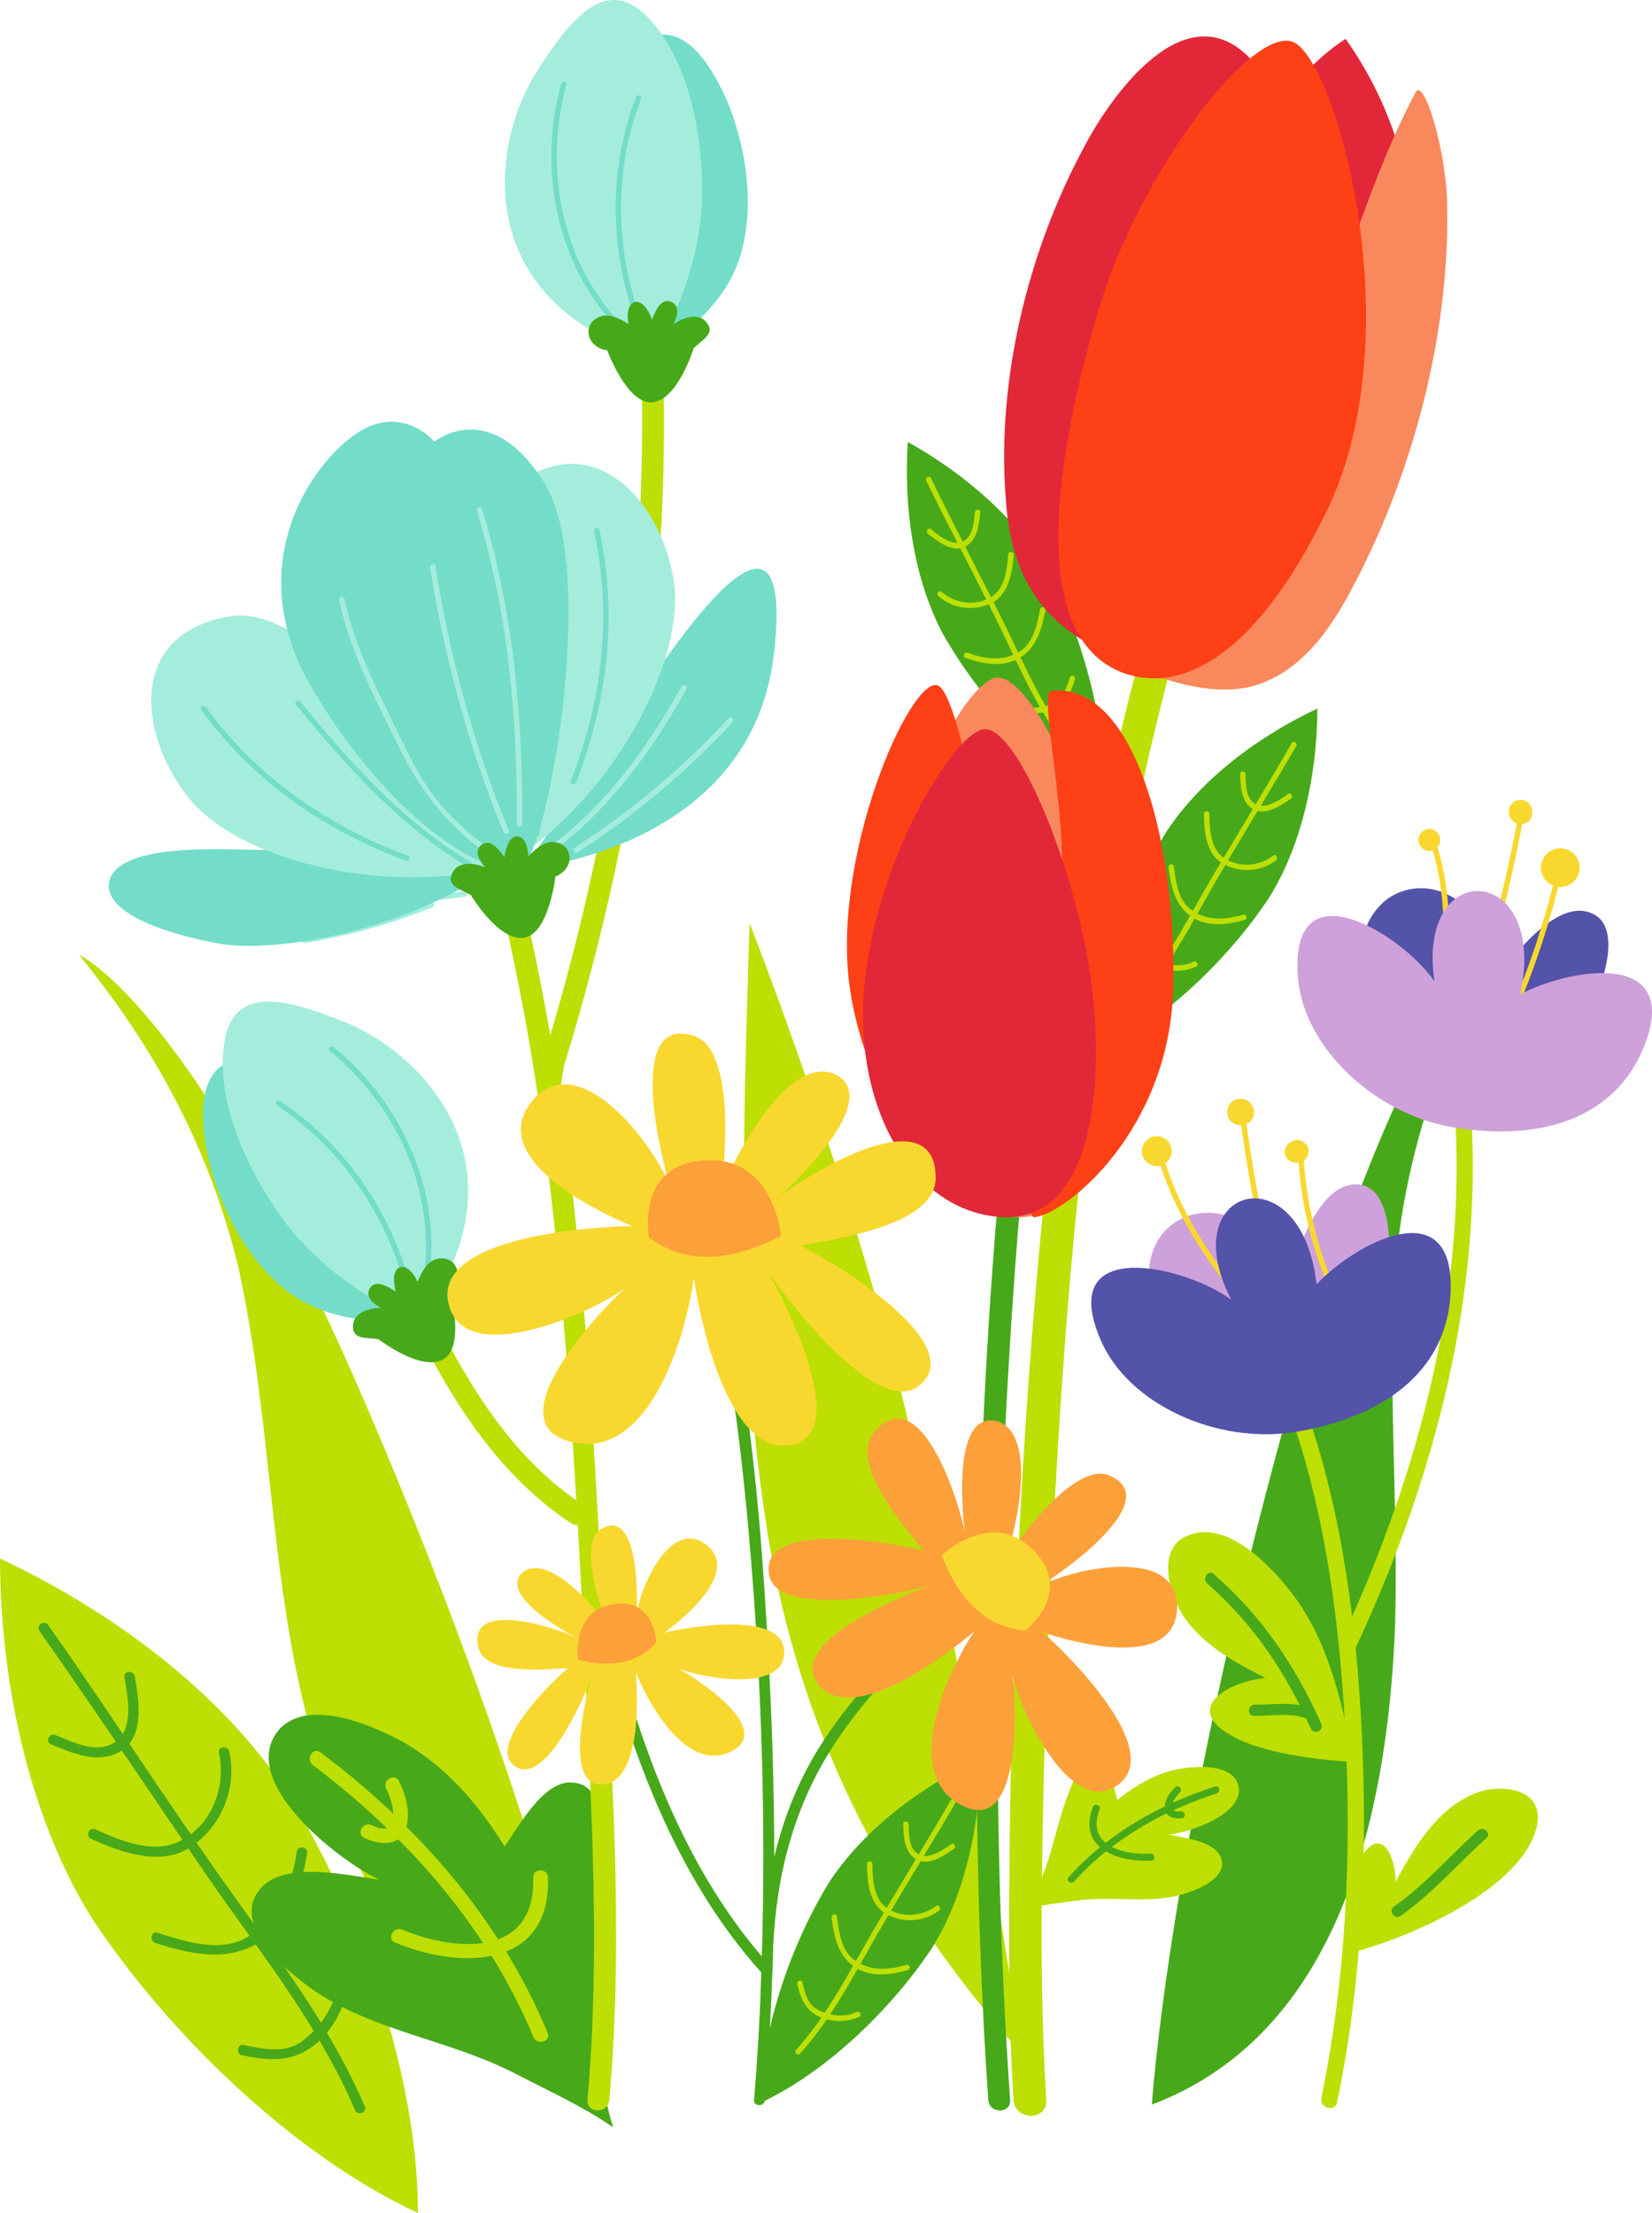 <?xml version="1.0" encoding="UTF-8"?> <svg xmlns="http://www.w3.org/2000/svg" id="_Слой_2" data-name="Слой 2" viewBox="0 0 227.51 304.68"><defs><style> .cls-1 { fill: #5353a9; } .cls-1, .cls-2, .cls-3, .cls-4, .cls-5, .cls-6, .cls-7, .cls-8, .cls-9, .cls-10, .cls-11 { stroke-width: 0px; } .cls-2 { fill: #cea1da; } .cls-3 { fill: #e22838; } .cls-4 { fill: #47a919; } .cls-5 { fill: #f9885c; } .cls-6 { fill: #fe4016; } .cls-7 { fill: #73ddc9; } .cls-8 { fill: #f8d82f; } .cls-9 { fill: #fca03a; } .cls-10 { fill: #a4eddc; } .cls-11 { fill: #bddf03; } </style></defs><g id="OBJECTS"><g><path class="cls-11" d="M81.85,285.7c-26.98-6.23-37.39-35.25-41.83-59.74-2.99-17.23-3.48-34.84-7.3-51.94-4-16.05-11.37-29.72-21.85-42.57,0,0,16.05,7.06,39.94,62.92,23.89,55.86,31.04,91.33,31.04,91.33Z"></path><g><path class="cls-11" d="M57.56,304.68c0-19.13-8.13-41.99-18.02-57.92-9.25-14.03-24.55-25.17-39.54-32.18.06,16.54,3.74,35.12,12.58,49.4,10.3,15.67,27.63,32.65,44.98,40.7Z"></path><path class="cls-4" d="M5.41,224.53c3.57,5.04,7.06,10.15,10.53,15.26-.41.3-.9.54-1.52.68-2.25.5-4.77-.78-6.79-1.6-.85-.34-1.46.95-.6,1.29,2.85,1.16,6.16,2.65,9.16,1.18.21-.1.4-.22.58-.34,2.78,4.09,5.55,8.19,8.34,12.28-.13.07-.25.14-.37.21-3.66,1.84-8.21-.09-11.6-1.63-.84-.38-1.44.92-.6,1.3,3.95,1.79,9.27,3.78,13.4,1.34.82,1.21,1.64,2.42,2.48,3.63,1.94,2.82,3.95,5.6,5.95,8.39-.22.13-.45.27-.69.39-3.7,1.91-8.35.33-12.03-.81-.88-.27-1.1,1.14-.24,1.42,4.58,1.41,9.19,2.58,13.66.27.06-.03.1-.06.15-.08,2.79,3.89,5.51,7.83,7.98,11.91-.52.54-1.07,1.04-1.66,1.46-2.3,1.68-5.41,1.02-7.96.47-.9-.2-1.14,1.22-.24,1.41,3.47.75,6.65,1.01,9.65-1.17.35-.25.69-.54,1.01-.84,1.81,3.08,3.48,6.24,4.89,9.56.36.85,1.7.36,1.34-.5-1.49-3.53-3.28-6.88-5.21-10.16,1.86-2.25,3.03-5.27,2.96-8.02-.02-.92-1.45-.78-1.42.14.05,2.31-.91,4.6-2.36,6.49-2.41-3.94-5.06-7.76-7.75-11.53,3.65-2.68,5.17-7.46,5.84-11.77.14-.91-1.27-1.15-1.41-.24-.65,4.2-2.02,8.19-5.32,10.78-1.45-2.02-2.91-4.04-4.36-6.07-1.4-1.96-2.76-3.95-4.13-5.93,3.72-2.92,5.52-7.86,4.51-12.52-.19-.89-1.62-.77-1.42.13.89,4.12-.53,8.68-3.88,11.23-2.85-4.14-5.67-8.3-8.47-12.47,1.92-2.41,1.23-6.52.75-9.27-.16-.91-1.58-.78-1.42.13.4,2.28,1.04,5.7-.22,7.81-3.39-5.04-6.79-10.07-10.3-15.03-.53-.75-1.71.07-1.17.82Z"></path></g><g><path class="cls-4" d="M84.44,292.88c-3.92-12.37-.32-24.41-1.06-37.11-.04-3.18-.13-10.11-4.47-10.34-4.05-.52-7.72,6.46-9.42,8.79-3.54-5.73-7.94-10.87-13.76-14.26-4.08-2.26-12.79-6.19-17.07-2.09-6.56,7.02,8.04,18.39,13.56,20.91-4.05-.53-13.33-2.72-16.45,1.37-3.42,4.09,1.86,9.51,5.07,12.07,8.77,7.4,20.33,8.11,30.51,13.47,4.36,2.26,9.01,4.36,13.09,7.2Z"></path><path class="cls-11" d="M44.12,241.24c3.52,2.65,6.88,5.47,10.03,8.46-.03-1.18-.47-2.44-.96-3.42-.59-1.17,1.16-2.23,1.75-1.05.92,1.85,1.62,4.21,1.02,6.27,4.76,4.72,9.02,9.88,12.64,15.5,2.96-1.1,4.99-3.67,4.83-8.5-.04-1.31,2-1.34,2.04-.02.18,5.68-2.24,8.81-5.76,10.21,2.16,3.54,4.08,7.27,5.71,11.19.51,1.21-1.46,1.77-1.96.57-1.63-3.92-3.57-7.63-5.76-11.17-4.07.84-9.06-.07-13.3-1.84-1.21-.51-.19-2.28,1.01-1.77,3.47,1.45,7.65,2.35,11.11,1.84-3.38-5.16-7.32-9.91-11.69-14.29-1.26.9-3.16.52-4.66-.17-1.19-.55-.19-2.32,1-1.77.74.34,1.53.61,2.11.41-3.2-3.07-6.6-5.97-10.18-8.66-1.04-.78-.05-2.56,1-1.77Z"></path></g><path class="cls-4" d="M158.62,289.76c25.9-9.79,32.33-39.94,33.46-64.8.65-17.47-1.22-35,.28-52.45,1.81-16.44,7.29-30.97,15.95-45.11,0,0-14.96,9.15-31.15,67.7-16.19,58.56-18.53,94.66-18.53,94.66Z"></path><path class="cls-11" d="M140.68,282.72c-18-20.32-29.62-42.1-34.55-69.1-4.94-28.45-3.77-57.78-2.9-86.52,0,0,13.07,33.1,20.91,64.75,7.84,31.65,16.55,90.88,16.55,90.88Z"></path><g><path class="cls-4" d="M104.8,289.48c9.12-4.23,18.21-13.15,23.62-21.39,4.64-7.51,6.57-17.27,6.6-25.96-7.87,3.68-15.91,9.55-20.77,16.92-5.19,8.37-9.46,20.38-9.46,30.43Z"></path><path class="cls-11" d="M131.48,246.91c-1.61,2.82-3.28,5.61-4.95,8.39-.23-.13-.46-.31-.66-.57-.74-.96-.68-2.44-.74-3.59-.02-.48-.78-.48-.75,0,.08,1.61.1,3.52,1.46,4.63.09.08.19.14.29.2-1.34,2.23-2.68,4.46-4.01,6.69-.06-.04-.12-.08-.18-.13-1.68-1.34-1.77-3.93-1.79-5.89,0-.49-.76-.49-.75,0,.02,2.28.25,5.25,2.33,6.68-.39.66-.79,1.32-1.18,1.98-.91,1.55-1.8,3.12-2.68,4.69-.11-.08-.23-.16-.34-.24-1.72-1.34-2-3.91-2.28-5.91-.07-.48-.79-.27-.73.2.34,2.49.8,4.95,2.89,6.57.02.02.05.03.07.05-1.24,2.19-2.51,4.35-3.91,6.44-.37-.13-.73-.28-1.06-.47-1.31-.73-1.68-2.35-1.99-3.69-.11-.47-.83-.27-.72.2.41,1.82.99,3.39,2.69,4.34.2.11.41.21.63.3-1.07,1.54-2.2,3.04-3.48,4.44-.32.36.21.89.53.53,1.35-1.49,2.56-3.08,3.69-4.73,1.49.39,3.18.28,4.48-.36.43-.21.05-.86-.38-.65-1.09.54-2.4.58-3.62.31,1.35-2.02,2.58-4.12,3.78-6.25,2.08,1.15,4.7.82,6.9.18.46-.13.27-.86-.2-.73-2.15.62-4.35.85-6.31-.15.64-1.14,1.28-2.28,1.93-3.42.63-1.1,1.27-2.19,1.92-3.28,2.22,1.13,4.97.89,6.96-.62.38-.29,0-.94-.38-.65-1.77,1.33-4.25,1.66-6.21.63,1.34-2.27,2.7-4.53,4.07-6.79,1.57.38,3.38-.85,4.58-1.69.4-.27.02-.93-.38-.65-1,.69-2.49,1.75-3.77,1.62,1.65-2.73,3.3-5.47,4.89-8.23.24-.42-.41-.8-.65-.38Z"></path></g><g><path class="cls-4" d="M151.21,144.9c9.11-4.23,18.21-13.16,23.62-21.39,4.64-7.51,6.57-17.27,6.6-25.96-7.87,3.69-15.91,9.55-20.77,16.92-5.19,8.37-9.46,20.38-9.46,30.43Z"></path><path class="cls-11" d="M177.88,102.33c-1.61,2.82-3.28,5.61-4.95,8.39-.23-.13-.45-.31-.66-.57-.74-.96-.68-2.44-.74-3.59-.02-.48-.78-.48-.75,0,.08,1.61.1,3.52,1.46,4.63.09.08.19.14.29.2-1.34,2.23-2.68,4.46-4.01,6.69-.06-.04-.12-.08-.18-.13-1.68-1.34-1.77-3.93-1.79-5.89,0-.48-.76-.49-.75,0,.02,2.28.25,5.25,2.33,6.68-.39.66-.79,1.32-1.18,1.98-.91,1.55-1.8,3.12-2.68,4.69-.11-.08-.23-.16-.34-.24-1.72-1.34-2-3.91-2.28-5.91-.07-.48-.79-.27-.72.2.34,2.49.8,4.95,2.89,6.57.02.02.05.03.07.05-1.24,2.19-2.51,4.35-3.91,6.44-.37-.13-.73-.28-1.06-.47-1.31-.73-1.68-2.35-1.99-3.69-.11-.47-.83-.27-.73.2.41,1.82.99,3.39,2.69,4.34.2.11.41.21.63.29-1.07,1.54-2.21,3.04-3.48,4.44-.32.36.21.89.53.53,1.35-1.49,2.56-3.08,3.69-4.73,1.48.39,3.18.28,4.48-.36.43-.21.05-.86-.38-.65-1.09.54-2.4.58-3.62.31,1.35-2.02,2.58-4.12,3.78-6.25,2.08,1.15,4.7.82,6.9.18.46-.13.27-.86-.2-.73-2.15.62-4.35.85-6.31-.15.64-1.14,1.28-2.28,1.93-3.42.63-1.1,1.27-2.19,1.92-3.28,2.22,1.13,4.96.89,6.96-.62.38-.29,0-.94-.38-.65-1.77,1.34-4.25,1.66-6.21.63,1.34-2.27,2.71-4.53,4.07-6.79,1.57.38,3.38-.85,4.58-1.69.4-.27.02-.93-.38-.65-1,.69-2.49,1.75-3.77,1.62,1.65-2.73,3.3-5.47,4.89-8.23.24-.42-.41-.8-.65-.38Z"></path></g><g><path class="cls-4" d="M151.9,110.17c-8.8-4.85-17.26-14.38-22.09-22.97-4.11-7.81-5.36-17.68-4.79-26.35,7.6,4.22,15.21,10.62,19.55,18.31,4.6,8.71,8.03,20.99,7.33,31.01Z"></path><path class="cls-11" d="M128.23,65.86c1.42,2.92,2.88,5.82,4.35,8.71.24-.11.48-.28.69-.53.8-.91.85-2.39.99-3.53.06-.48.81-.43.75.05-.19,1.6-.34,3.5-1.78,4.52-.1.07-.2.13-.3.18,1.18,2.32,2.36,4.63,3.54,6.95.06-.04.13-.08.19-.12,1.77-1.22,2.04-3.8,2.19-5.75.04-.48.79-.43.75.05-.18,2.27-.61,5.22-2.78,6.51.35.69.7,1.37,1.04,2.06.8,1.61,1.58,3.24,2.35,4.86.12-.07.24-.14.36-.22,1.81-1.22,2.27-3.76,2.68-5.74.1-.47.81-.22.71.25-.51,2.46-1.14,4.88-3.34,6.35-.03.02-.05.03-.08.05,1.09,2.27,2.21,4.52,3.46,6.69.38-.1.75-.23,1.09-.39,1.36-.64,1.84-2.23,2.24-3.55.14-.46.85-.21.71.25-.53,1.79-1.22,3.32-2.98,4.14-.21.1-.42.18-.65.25.96,1.61,1.99,3.18,3.16,4.67.3.38-.27.88-.57.49-1.25-1.58-2.34-3.25-3.35-4.97-1.51.28-3.19.06-4.44-.67-.42-.24,0-.87.42-.62,1.05.61,2.35.75,3.58.56-1.2-2.11-2.29-4.29-3.34-6.49-2.16,1-4.74.49-6.9-.3-.45-.17-.21-.88.25-.71,2.1.77,4.28,1.15,6.31.29-.56-1.18-1.12-2.37-1.69-3.54-.55-1.14-1.12-2.27-1.68-3.41-2.29.97-5.02.55-6.91-1.1-.36-.31.06-.94.42-.62,1.67,1.45,4.13,1.95,6.16,1.06-1.18-2.36-2.39-4.71-3.59-7.06-1.59.27-3.31-1.09-4.45-2-.38-.3.04-.93.42-.62.95.76,2.36,1.92,3.65,1.88-1.46-2.84-2.91-5.68-4.3-8.55-.21-.44.46-.77.67-.33Z"></path></g><g><path class="cls-11" d="M141.05,262.89c3.71-4.96,3.99-10.96,6.33-16.57.52-1.43,1.65-4.54,3.64-3.96,1.91.4,2.46,4.13,2.86,5.45,2.5-2.02,5.29-3.65,8.45-4.26,2.19-.38,6.74-.78,8.03,1.75,1.85,4.2-6.52,7.02-9.41,7.29,1.91.4,6.44.88,7.2,3.21.9,2.38-2.34,4-4.19,4.64-5.12,1.95-10.45.46-15.88,1.26-2.32.33-4.75.55-7.04,1.18Z"></path><path class="cls-4" d="M167.37,245.96c-2.01.64-3.96,1.38-5.86,2.23.2-.53.6-1.03.97-1.39.45-.44-.17-1.19-.62-.75-.71.69-1.4,1.64-1.45,2.67-2.89,1.38-5.62,3.03-8.14,5-1.16-.96-1.67-2.44-.84-4.59.23-.59-.69-.92-.92-.33-.98,2.53-.38,4.33.99,5.51-1.53,1.26-2.99,2.63-4.34,4.14-.42.47.38,1.03.79.57,1.35-1.51,2.81-2.88,4.36-4.13,1.7,1.02,4.09,1.4,6.28,1.27.63-.04.45-1-.17-.96-1.8.11-3.82-.14-5.3-.92,2.34-1.79,4.86-3.32,7.52-4.6.43.6,1.34.73,2.13.66.62-.06.45-1.02-.17-.96-.39.04-.79.04-1.02-.15,1.93-.88,3.92-1.65,5.96-2.3.59-.19.42-1.15-.17-.96Z"></path></g><g><path class="cls-11" d="M185.98,268.88c.18-3.88-.74-9.3,1.34-12.99,2.86-4.79,4.87-.32,4.89,3.16,2.66-4.88,5.83-10.27,11.29-12.28,3.58-1.21,9.15-.44,8.18,4.54-1.85,8.76-17.74,15.55-25.69,17.57Z"></path><path class="cls-4" d="M203.53,252.02c-3.86,3.49-7.26,7.46-11.54,10.46-.83.58.04,1.89.87,1.31,4.4-3.08,7.88-7.15,11.85-10.73.75-.68-.43-1.71-1.17-1.05Z"></path></g><g><path class="cls-11" d="M186.48,242.59c-1.63-7.89-3.38-16.27-8.3-22.89-2.81-3.74-8.84-10.3-14.22-8.43-4.56,1.47-3.2,7.28-1.45,10.45,2.58,4.5,7.25,6.99,11.77,9.31-4.61.36-11.74,3.96-4.69,7.94,4.35,2.46,12.01,3.33,16.88,3.63Z"></path><path class="cls-4" d="M167.16,216.72c-.76-.67-1.66.63-.9,1.29,5.46,4.78,9.52,10.39,12.73,16.75-2.02-.36-4.1-.04-6.15-.08-1.01-.02-1.16,1.55-.15,1.56,2.32.04,4.8-.49,7.04.31.05.02.09.01.13.02.22.47.45.94.67,1.42.41.93,1.84.28,1.43-.65-3.55-7.98-8.2-14.86-14.81-20.63Z"></path></g><path class="cls-11" d="M186.68,226.92c13.18-28.24,20.28-59.65,13.6-90.59-.31-1.42-2.48-.82-2.17.6,6.29,29.13.06,58.8-11.9,85.62-1.41-11.65-3.95-23.23-8.44-33.97-.55-1.32-2.74-.74-2.17.6,6.49,15.51,8.82,32.67,9.68,49.34.86,16.75.1,33.85-3.3,50.3-.29,1.42,1.88,2.02,2.17.6,3.45-16.66,4.21-33.93,3.39-50.9-.19-3.84-.46-7.72-.84-11.6Z"></path><path class="cls-4" d="M136.76,215.52c-8.6,7.31-17.35,14.88-23.54,24.44-3.16,4.88-5.28,10.18-6.59,15.69-.01-9.71-.33-19.42-.88-29.1-.9-15.81-2.15-31.9-5.58-47.4-.45-2.03-.96-4.05-1.62-6.02-.31-.91-1.76-.52-1.45.4,1.73,5.13,2.62,10.57,3.45,15.91,1.3,8.28,2.16,16.62,2.85,24.96,1.49,18,2.05,36.12,1.54,54.19,0,.16-.01.32-.02.48,0,.09,0,.19,0,.28-11.08-12.91-16.93-29.58-21.03-45.86-.24-.94-1.69-.54-1.45.4,4.28,17.02,10.49,34.41,22.4,47.67-.05,1.5-.1,3.01-.16,4.52-.2,4.35-.47,8.69-.83,13.03-.08.97,1.42.96,1.5,0,.49-6,.83-12.01,1.04-18.03,0-.03.02-.05.02-.08,0-.23,0-.45.01-.68.03-.81.05-1.62.07-2.44.45-9.81,2.88-19.18,8.29-27.55,6.01-9.29,14.7-16.65,23.05-23.75.74-.63-.33-1.69-1.06-1.06Z"></path><path class="cls-11" d="M175.15,40.34c-9.85,20.33-16.61,41.98-21.61,63.98-4.09,18.01-7.14,36.3-9.11,54.66-3.6,33.73-5.23,67.82-5.44,101.74-.06,9.47,0,18.95.59,28.4.18,2.89,4.69,2.91,4.51,0-.89-14.57-.69-29.21-.36-43.79.41-17.75,1.24-35.5,2.42-53.21,2.44-36.61,7.09-73.04,17.34-108.38,4.09-14.08,9.15-27.9,15.54-41.11,1.26-2.61-2.63-4.89-3.89-2.28h0Z"></path><path class="cls-4" d="M141.67,127.31c-5.83,41.73-7.75,84.16-7.05,126.27.2,11.86.66,23.71,1.48,35.54.13,1.92,3.14,1.94,3.01,0-2.91-42.12-1.95-84.67,1.66-126.72.98-11.46,2.22-22.9,3.81-34.29.26-1.9-2.63-2.71-2.9-.8h0Z"></path><g><path class="cls-3" d="M155.82,91.21c8.68-13.4,17.8-27.93,21.2-43.78,2.45-11.51,4.15-29.63-4.72-39.25-9.06-9.62-19.44,5.1-23.21,12.45-7.55,14.15-11.89,31.89-10.57,48.12.75,11.89,6.16,18.68,17.3,22.46-.19-.19,0,.19,0,0Z"></path><path class="cls-3" d="M155.98,91.59c-1.51-6.23-1.04-13.59-.66-20,.57-9.06,1.04-18.04,4.53-26.42,7.93-19.06,16.23-33.97,25.47-39.82,11.7,16.61,11.13,35.29,7.17,55.29-3.02,13.96-10.57,25.66-24.91,29.63-3.59,1.13-7.83,1.13-11.61,1.32Z"></path><path class="cls-5" d="M155.79,91.87c9.25-11.51,16.51-23.68,22.55-37.27,6.04-13.59,9.62-28.68,16.61-41.89,1.13-2.08,4.15,7.74,4.34,15.1.46,18-4.72,37.74-13.4,53.78-3.02,5.66-7.36,11.51-13.96,13.02-5.28,1.13-11.23-.85-16.13-2.74Z"></path><path class="cls-6" d="M155.5,92.91c3.95,1.17,15.1,2.26,27.17-22.46,12.08-24.72,1.13-62.84-4.72-64.72-5.85-1.89-21.32,18.49-26.79,37.36-5.47,18.87-10.38,45.48,4.34,49.82Z"></path></g><g><path class="cls-5" d="M141,167.58c7.5-.5,16.42-24.23,11.51-44.36-4.91-20.13-12.08-30.68-15.47-29.9-3.4.78-11.51,13.09-12.08,28.72-.57,15.63,1.32,46.51,16.04,45.53Z"></path><path class="cls-6" d="M142.51,167.58c4.51-.56,18.49-12.08,19.06-31.32.57-19.25-5.09-42.44-16.79-41.14-1.7.19,1.7,14.34,1.51,25.29-.19,10.94-6.79,47.55-3.77,47.18Z"></path><path class="cls-6" d="M129.12,94.36c-3.76-1.25-14.72,23.59-12.08,41.7,2.64,18.12,15.66,31.51,21.13,31.51s-3.96-71.52-9.06-73.22Z"></path><path class="cls-3" d="M135.53,100.4c-4.02.33-14.53,17.36-16.42,34.53-1.89,17.17,6.42,32.08,19.06,32.65,12.64.57,14.15-19.25,11.89-33.97-2.26-14.72-10-33.59-14.53-33.21Z"></path></g><g><path class="cls-10" d="M63.83,122.72c-10.02,1.49-20.35,2.21-30.25-.38-.47-.12-.67.6-.2.72,10.04,2.62,20.5,1.89,30.65.38.48-.07.27-.8-.2-.72Z"></path><path class="cls-10" d="M59.32,124.22c-5.65,2.24-11.48,3.92-17.48,4.89-.48.08-.27.8.2.72,6-.97,11.83-2.65,17.48-4.89.45-.18.25-.9-.2-.72Z"></path></g><g><path class="cls-2" d="M188.29,182.53c1.77-3.62,3.2-7.28,3.01-11.41,0-2.66-.72-7.72-4.14-8.03-5.12-.65-8.46,8.64-9.48,12.56-2.22-3.35-4.89-7.18-9.08-8.37-3.57-.98-7.32.4-9.2,3.58-3.82,7.07,2.57,13.69,8.34,16.86l20.55-5.19Z"></path><g><path class="cls-8" d="M179.57,159.8c.25-.2.45-.48.55-.75,0-.02.02-.04.02-.07.18-.48.06-1.06-.28-1.44-.02-.02-.03-.03-.05-.05-.34-.38-.96-.67-1.48-.5-.04.01-.09.03-.13.04-.81.25-1.41.93-1.23,1.83.18.9.98,1.3,1.83,1.23.02,0,.04,0,.05,0,.52,7.61,2.78,15.05,6.27,21.83.22.43.9.1.67-.34-3.48-6.75-5.75-14.18-6.22-21.78Z"></path><path class="cls-8" d="M160.51,160.16c.63-.46.99-1.26.83-2.07-.22-1.1-1.32-1.84-2.42-1.63-1.1.22-1.84,1.32-1.63,2.42.22,1.1,1.32,1.84,2.42,1.63.04,0,.08-.02.11-.04,2.79,8.56,8.22,16.12,14.47,22.51.34.34.9-.15.56-.5-6.19-6.35-11.61-13.83-14.35-22.33Z"></path><path class="cls-8" d="M170.52,151.31s-.03,0-.04,0c-.63.13-1.16.58-1.37,1.19-.25.73,0,1.72.7,2.12.01,0,.02.01.04.02.34.19.72.28,1.08.27,1.34,9.4,3.03,18.76,6.37,27.68.17.45.84.11.67-.34-3.32-8.86-4.98-18.17-6.31-27.5.42-.19.77-.52.95-1.03.46-1.31-.72-2.68-2.09-2.41Z"></path></g><path class="cls-1" d="M178.43,197.14c11.97-1.97,20.6-8.21,21.32-18.71.95-14.61-12.71-7.63-18.44-1.61-2.08-18.4-19.87-13.5-11.74,2.13-6.15-4.6-24.06-8.91-18.08,5.33,3.8,9.16,16.27,14.62,26.93,12.86Z"></path></g><g><path class="cls-1" d="M214.12,144.56c2.85-2.85,5.38-5.86,6.54-9.82.87-2.52,1.81-7.54-1.33-8.94-4.64-2.27-10.8,5.44-13.03,8.82-1.02-3.89-2.31-8.37-5.89-10.86-3.06-2.08-7.06-1.98-9.86.42-5.9,5.45-1.99,13.79,2.45,18.66l21.12,1.73Z"></path><g><path class="cls-8" d="M209.76,113.43c2.1-.45,1.41-3.7-.69-3.26-1.78.38-1.55,2.77-.16,3.22-1.41,7.11-3,14.18-5.26,21.08-.15.46.56.7.71.24,2.27-6.96,3.88-14.09,5.29-21.27.04,0,.07,0,.1-.01Z"></path><path class="cls-8" d="M214.33,116.85c-1.42.3-2.36,1.74-2.06,3.17.19.89.82,1.59,1.61,1.91-1.71,6.64-3.91,13.12-6.8,19.35-.2.44.51.67.71.24,2.9-6.25,5.11-12.75,6.82-19.42.27.03.54.03.82-.03,1.42-.3,2.36-1.74,2.06-3.17-.3-1.42-1.74-2.36-3.17-2.06Z"></path><path class="cls-8" d="M196.53,114.17c-.8.17-1.33.98-1.16,1.79.17.8.98,1.33,1.78,1.16.05-.01.1-.03.16-.05,2.11,7.08,1.75,14.83.44,22.02-.09.48.67.51.75.04,1.34-7.34,1.68-15.28-.54-22.49.31-.35.46-.83.35-1.31-.17-.8-.98-1.33-1.79-1.16Z"></path></g><path class="cls-2" d="M200.07,155.2c11.96,2,22.15-1.11,26.22-10.82,5.62-13.52-9.56-11.33-16.93-7.48,3.98-18.08-14.44-19.19-11.8-1.78-4.34-6.34-19.89-16.21-18.83-.8.64,9.9,10.68,19.09,21.33,20.87Z"></path></g><path class="cls-11" d="M77.2,151.48c-.21-1.43.44-4.63.65-5.32,9.84-32.17,14.81-65.98,13.34-99.64-.08-1.93-3.09-1.94-3.01,0,1.42,32.44-3.19,64.95-12.4,96.04-2.15-12.48-5-24.84-8.83-36.92-.58-1.84-3.49-1.05-2.9.8,7.22,22.82,10.92,46.54,13.11,70.33.91,9.91,1.62,19.85,2.21,29.79-8.84-6.16-14.8-15.7-19.47-25.22-.85-1.74-3.45-.22-2.6,1.52,5.05,10.29,11.61,20.43,21.34,26.85.32.21.64.28.93.24.69,12,1.22,24.02,1.73,36.01.61,14.37.87,28.81-.39,43.15-.17,1.93,2.84,1.92,3.01,0,1.98-22.51.36-45.19-.88-67.7-1.28-23.38-2.47-46.74-5.84-69.93Z"></path><g><path class="cls-7" d="M90.29,48.91c-1.68-9.92-4.78-20.1-4.56-30.18-.03-3.65-.02-12.93,5.02-13.92,4.89-.69,8.3,6.45,9.71,9.87,2.38,6.27,3.38,13.49,1.67,19.93-1.71,6.44-6.76,10.6-11.85,14.29Z"></path><path class="cls-10" d="M89.94,49.19c3.82-7.06,6.66-14.4,6.77-22.52.03-8.09-1.77-18.54-7.71-24.5-6.08-6.1-11.39,2.1-14.75,7.17-6.99,10.56-9.37,32.18,15.68,39.85Z"></path><g><path class="cls-7" d="M78.01,11.69c.13-.47-.61-.62-.74-.15-3.54,13.01-.07,27.45,10.49,36.22.37.31.87-.26.49-.57-10.37-8.61-13.72-22.74-10.25-35.5Z"></path><path class="cls-7" d="M87.6,13.33c-3.95,10.25-3.66,21.84.39,32.02.18.45.89.21.71-.24-3.98-9.98-4.31-21.37-.43-31.44.17-.45-.5-.78-.67-.33Z"></path></g><path class="cls-4" d="M83.62,48.23c-2.73-.37-3.44-3.29-1.42-4.44,1.47-.87,3.09.06,4.37.83-.23-.94-.27-2.97,1.09-3.07,1.03.02,1.85,1.6,2.13,2.43.41-.98,1.17-3.09,2.71-2.41,1.23.6.74,2.16.22,3.09,1.36-.93,3.58-1.78,4.7-.12,1.07,1.49-.88,2.34-1.9,3.43,0,0-2.15,7.05-5.65,7.41-3.5.36-6.25-7.16-6.25-7.16Z"></path></g><g><path class="cls-7" d="M56.95,182.12c-4.38-9.06-7.75-19.15-13.77-27.24-2.1-2.99-7.48-10.55-12.15-8.44-4.38,2.27-3.03,10.06-2.2,13.67,1.69,6.49,5.06,12.96,10.18,17.22,5.12,4.26,11.65,4.73,17.94,4.79Z"></path><path class="cls-10" d="M57.4,182.14c-7.2-3.54-13.77-7.88-18.56-14.43-4.71-6.58-9.3-16.13-7.91-24.44,1.42-8.5,10.51-4.89,16.17-2.7,11.82,4.56,26.28,20.81,10.3,41.57Z"></path><g><path class="cls-7" d="M45.41,144.67c-.38-.31.14-.85.51-.55,10.43,8.55,15.96,22.34,12.43,35.6-.12.47-.85.29-.73-.18,3.47-13.02-1.99-26.48-12.21-34.87Z"></path><path class="cls-7" d="M38.53,151.56c9.16,6.07,15.63,15.68,18.22,26.33.11.47-.6.69-.72.21-2.54-10.44-8.87-19.92-17.86-25.88-.4-.26-.05-.93.36-.66Z"></path></g><path class="cls-4" d="M61.99,177.7c2.01-1.88.9-4.67-1.41-4.44-1.7.14-2.48,1.84-3.08,3.21-.36-.9-1.5-2.58-2.67-1.87-.83.61-.58,2.38-.33,3.22-.9-.56-2.75-1.84-3.6-.4-.65,1.2.65,2.19,1.61,2.64-1.64.03-3.94.62-3.9,2.63,0,1.84,2.07,1.4,3.53,1.7,0,0,5.83,4.5,8.9,2.77,3.06-1.74.95-9.46.95-9.46Z"></path></g><g><path class="cls-7" d="M72.04,119.65s31.58-2.44,34.58-29.88c3.01-27.44-15.79,1.88-21.24,10.34-5.45,8.46-13.34,19.55-13.34,19.55Z"></path><g><path class="cls-10" d="M94.54,94.84c.24-.42-.41-.8-.65-.38-4.44,8.01-10.03,15.85-17.34,21.48-.38.29,0,.94.38.65,7.42-5.71,13.11-13.63,17.62-21.75Z"></path><path class="cls-10" d="M100.34,98.89c-6.28,6.81-13.39,12.76-21.16,17.8-.41.26-.03.91.38.65,7.83-5.07,14.99-11.06,21.32-17.91.33-.36-.2-.89-.53-.53Z"></path></g><path class="cls-7" d="M67.82,119.73c-11.09-.75-21.8-2.73-32.7-2.73-3.57,0-19.17-1.13-20.11,4.51-.75,5.26,12.22,7.89,15.41,8.46,7.33,1.13,24.06-1.32,37.4-10.24Z"></path><path class="cls-10" d="M70.54,118.52s-11.28-42.1-.38-51.12c10.9-9.02,20.49.75,22.55,12.03,2.07,11.28-8.27,30.26-22.18,39.09Z"></path><g><path class="cls-7" d="M72.62,82.34c1.7,10.65,2.97,21.61.94,32.32-.09.47.63.68.72.2,2.05-10.84.78-21.92-.94-32.72-.08-.48-.8-.27-.73.2Z"></path><path class="cls-7" d="M82.55,72.93c-.1-.47-.83-.27-.73.2,2.52,11.67,1.1,23.32-3.2,34.38-.18.45.55.65.73.2,4.34-11.2,5.74-22.99,3.2-34.78Z"></path></g><path class="cls-10" d="M69.79,119.08s-23.98-36.4-37.96-34.25c-13.99,2.15-13.05,15.81-5.99,24.85,7.06,9.04,28.11,13.92,43.96,9.4Z"></path><g><path class="cls-7" d="M41.36,96.6c6.83,8.35,14.18,16.58,23.53,22.17.41.25.08.92-.33.67-9.47-5.67-16.9-13.98-23.83-22.44-.31-.37.33-.78.63-.41Z"></path><path class="cls-7" d="M27.73,97.78c-.29-.39.35-.8.63-.41,7.05,9.63,16.7,16.31,27.82,20.45.45.17.12.84-.33.67-11.26-4.19-21-10.98-28.12-20.72Z"></path></g><path class="cls-7" d="M71.29,119.83c3.88,0,11.28-40.97,3.76-53.19-7.52-12.22-15.22-5.83-15.22-5.83,0,0-4.7-5.64-11.28-.75-6.58,4.89-15.04,18.61-5.64,34.58,9.4,15.98,21.43,25.19,28.38,25.19Z"></path><g><path class="cls-10" d="M66.4,70.1c-.14-.46-.87-.27-.73.2,4.3,13.97,5.6,28.56,5.5,43.13,0,.48.75.48.75,0,.09-14.63-1.21-29.29-5.53-43.33Z"></path><path class="cls-10" d="M59.96,77.92c-.08-.48-.8-.27-.73.2,1.99,12.49,5.29,24.75,10.12,36.44.18.44.91.25.73-.2-4.83-11.7-8.13-23.95-10.12-36.44Z"></path><path class="cls-10" d="M60.07,110.02c-2.02-2.51-3.41-5.36-4.81-8.24-3.06-6.28-6.38-12.49-7.83-19.38-.1-.47-.82-.27-.73.2,1.51,7.17,5.02,13.63,8.2,20.16,2.82,5.79,6.33,10.44,11.52,14.32.39.29.76-.36.38-.65-2.5-1.87-4.77-3.98-6.73-6.41Z"></path></g><path class="cls-4" d="M76.48,120.68c2.56-1.01,2.56-4.01.33-4.65-1.63-.5-2.99.79-4.05,1.85,0-.97-.44-2.95-1.79-2.72-1,.26-1.41,1.99-1.49,2.87-.63-.85-1.88-2.73-3.2-1.7-1.05.88-.2,2.28.52,3.05-1.54-.58-3.89-.88-4.59,1-.68,1.7,1.41,2.07,2.66,2.88,0,0,3.76,6.34,7.25,5.85,3.49-.48,4.37-8.44,4.37-8.44Z"></path></g><g><path class="cls-8" d="M92.65,164.39c-1.33-3.55-6.89-24.89,2.89-21.78,5.78,1.78,4.44,17.78,3.55,22.22,1.33-4.44,9.33-20,16-16.89,6.67,3.55-6.22,15.55-8.89,17.78,2.66-2.67,22.66-15.55,22.66-3.55,0,6.67-14.22,8.44-18.66,9.33,3.11,1.33,24.44,13.78,16,19.55-5.78,3.55-17.78-12-20.44-16,2.22,4,12.44,23.55,2.22,24-8,0-11.55-17.33-12.44-23.11-.89,7.11-5.78,24.89-16.44,22.66-11.56-2.22,3.55-18.22,7.11-21.33-4,3.11-22.22,11.55-24.44,2.22-2.22-9.33,20.44-10.67,25.33-10.67-5.33-2.22-20.89-9.78-13.33-17.78,6.67-6.67,17.11,7.55,18.89,13.33Z"></path><path class="cls-9" d="M89.38,170.39c5.78,4.23,12.27,2.82,18.19-.26,0,0-.95-10.39-9.67-10.39-10.54,0-8.52,10.64-8.52,10.64Z"></path></g><g><path class="cls-9" d="M142.49,218.78c2.84-1.54,18.34-12.17,10.31-15.63-4.71-2.08-12.79,8.96-14.7,12.31,1.63-3.6,5.17-18.09-.86-19.81-6.28-1.44-4.69,13.49-4.21,16.41-.23-3.21-5.89-22.67-12.6-14.95-3.73,4.29,4.43,13.38,6.8,16.43-2.75-.88-23.43-4.79-21.22,3.64,1.73,5.52,18.14,2.21,22.1,1.13-3.67,1.33-21.17,8.21-14.84,14.2,5.15,4.47,17.12-4.7,20.92-7.92-3.4,5.07-10.19,19.24-2.08,23.77,8.68,5.03,7.89-13.71,7.34-17.7.84,4.24,7.84,19.85,14.49,15.09,6.65-4.76-7.2-18.29-10.34-21.02,4.67,1.55,18.9,5.38,18.51-3.99-.56-8.02-15.23-4.7-19.6-1.97Z"></path><path class="cls-8" d="M141.24,224.48c-6.08-.5-9.47-5.04-11.56-10.33,0,0,6.42-6.15,12.03-1.28,6.78,5.89-.47,11.61-.47,11.61Z"></path></g><g><path class="cls-8" d="M87.6,222.97c.28-2.29.5-15.69-4.83-12.45-3.16,1.88-.07,11.14,1.09,13.63-1.42-2.43-8.38-10.47-11.87-7.68-3.43,3.06,5.91,8.29,7.8,9.22-1.96-1.19-15.62-5.93-13.9,1.15.96,3.94,9.61,2.95,12.36,2.83-1.65,1.23-12.46,11.64-6.64,13.84,3.92,1.27,8.78-9.64,9.78-12.38-.74,2.68-3.97,15.7,2.13,14.49,4.72-1.15,4.34-11.89,4.03-15.43,1.55,4.07,6.98,13.87,12.96,11.03,6.51-2.97-4.71-10.25-7.26-11.58,2.81,1.26,14.78,3.63,14.75-2.2-.03-5.83-13.6-3.37-16.49-2.66,2.83-2.08,10.93-8.77,5.32-12.41-4.89-2.98-9.02,6.92-9.24,10.58Z"></path><path class="cls-9" d="M90.4,226.05c-2.8,3.33-6.84,3.43-10.78,2.46,0,0-.93-6.27,4.22-7.52,6.22-1.51,6.56,5.06,6.56,5.06Z"></path></g></g></g></svg> 